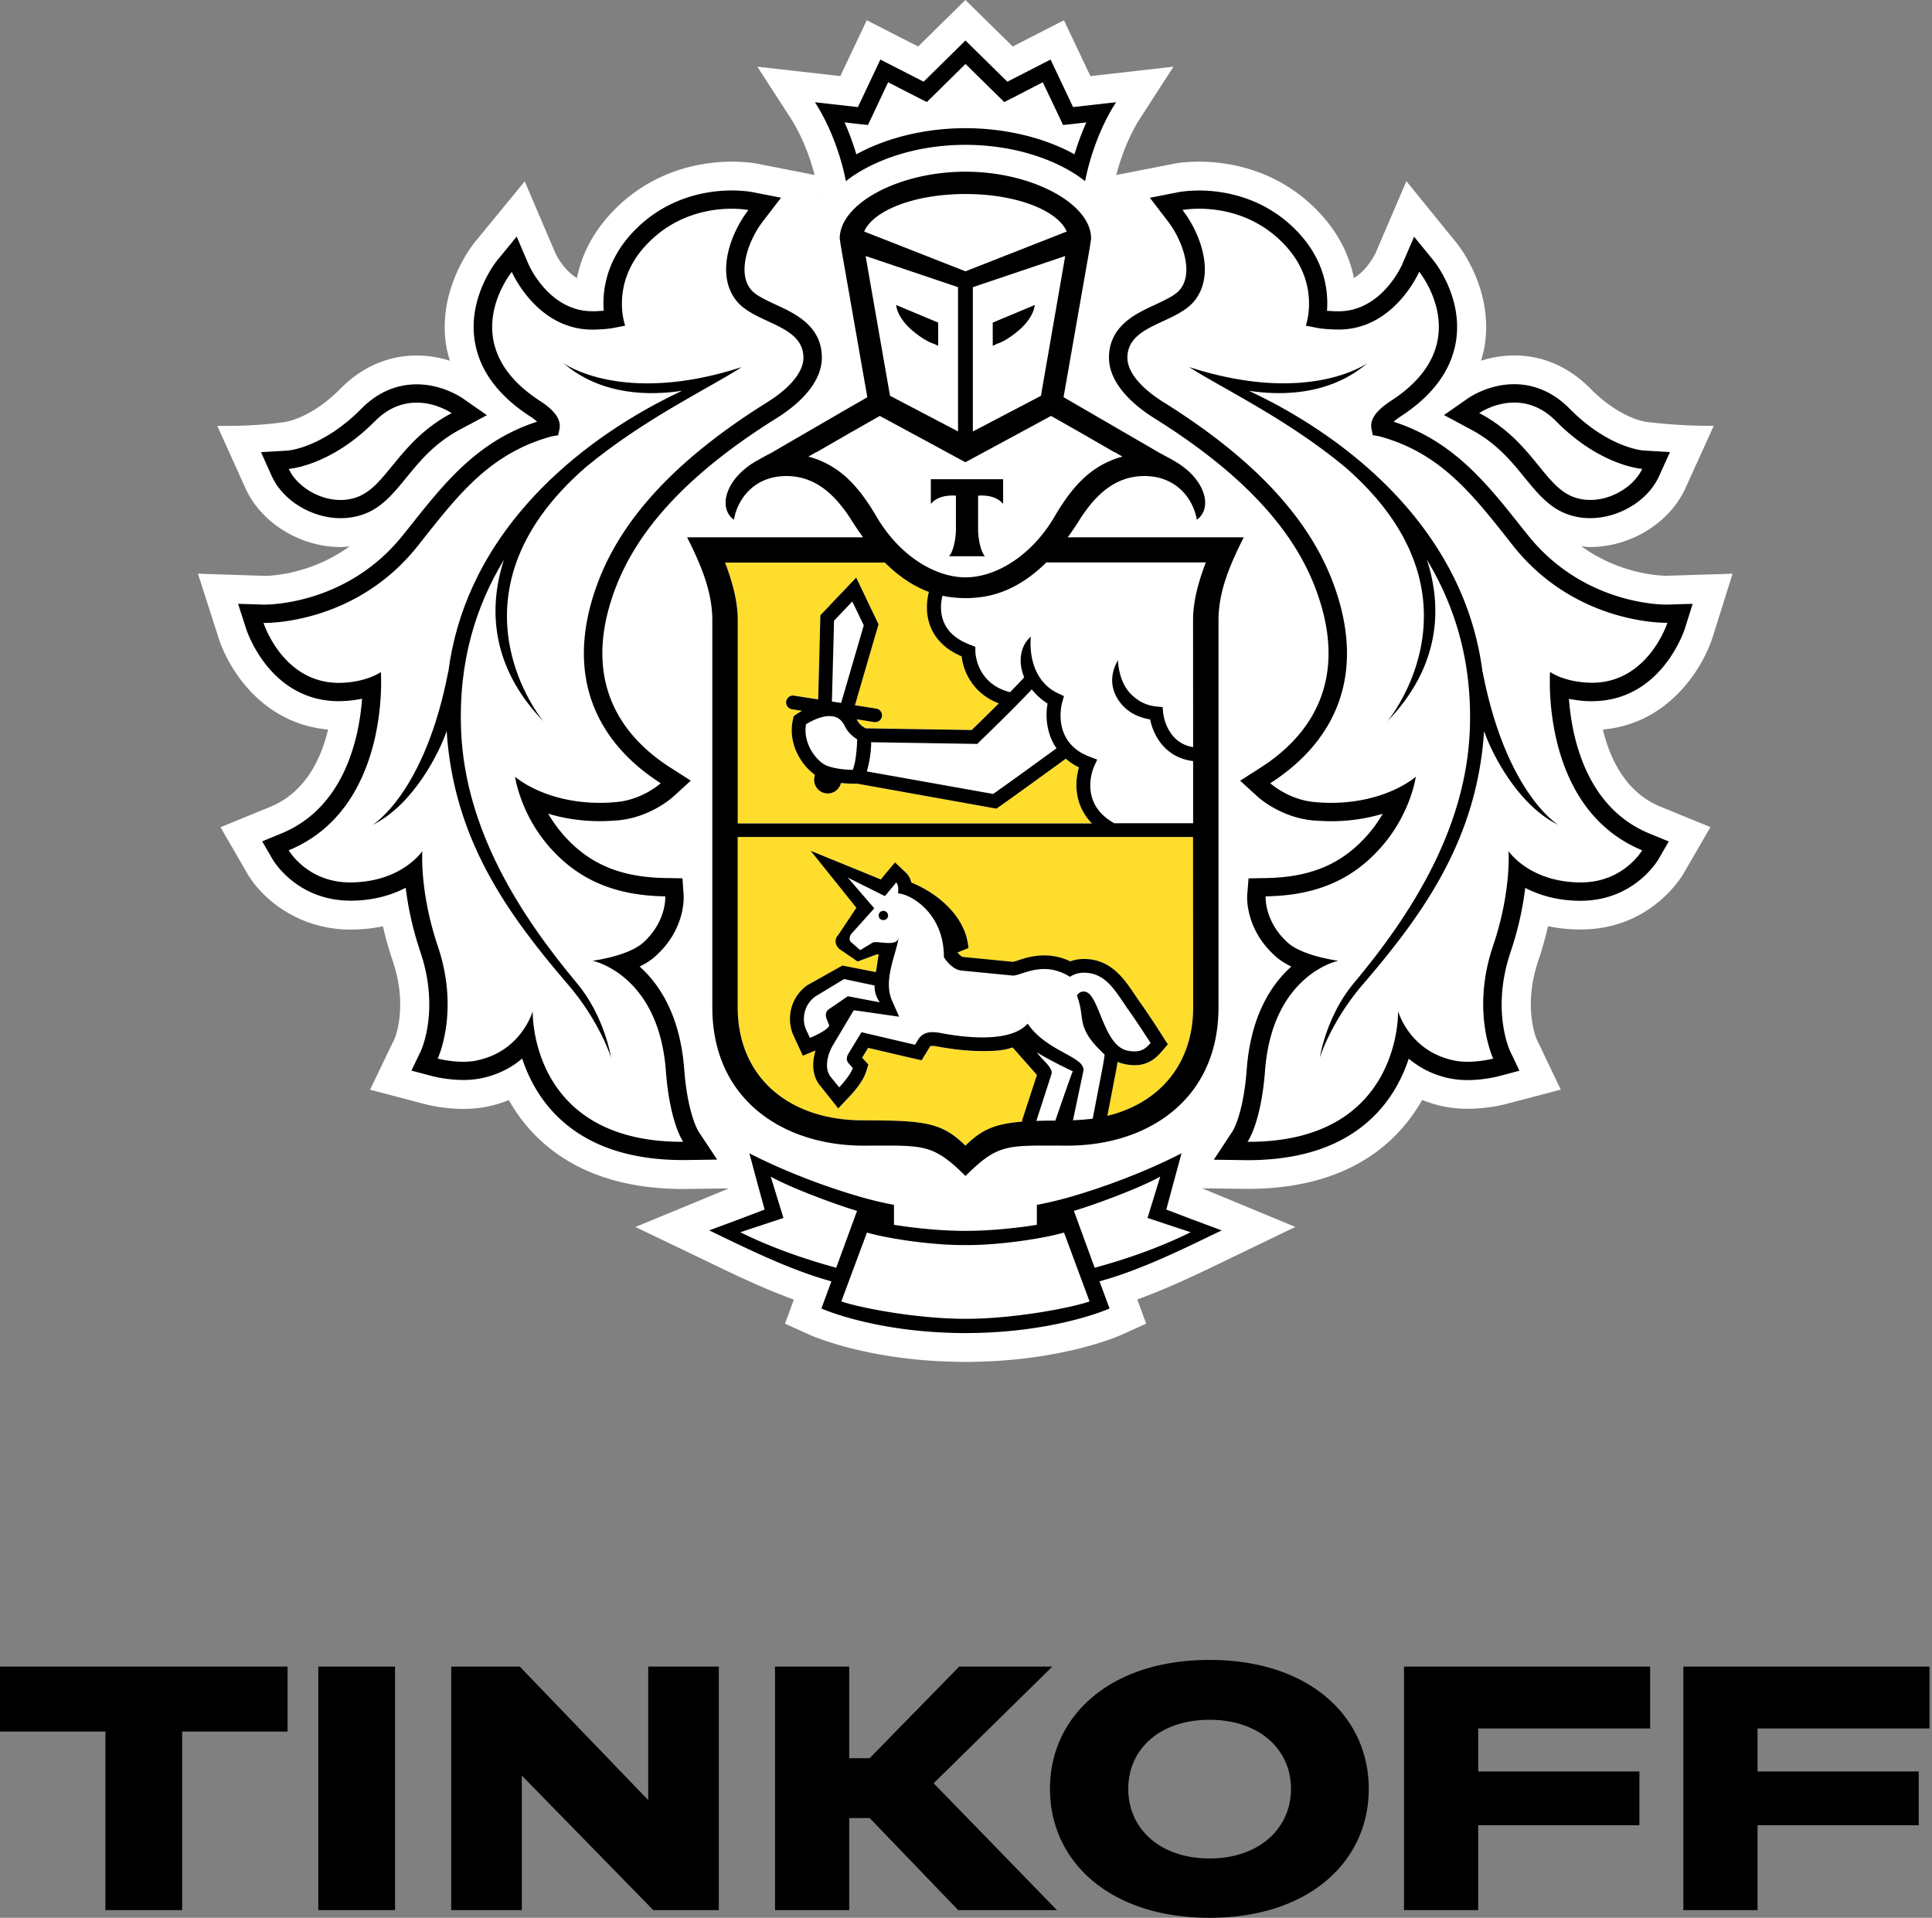 <svg width="685" height="680" fill="none" xmlns="http://www.w3.org/2000/svg"><rect width="100%" height="100%" fill="#808080" stroke="none"/><path d="m607.233 225.89 7.063-22.472-23.367.728c-1.974 0-16.324-.405-30.246-10.437 1.038.101 2.075.243 3.134.243 14.329 0 28.191-8.577 33.747-20.833l10.055-22.148c-12.599.161-24.119-1.417-24.119-1.417-.102-.019-9.18-1.173-19.683-11.832-7.531-7.645-16.853-11.69-26.949-11.69-4.417 0-8.365.788-11.765 1.86.529-1.8 1.038-3.62 1.323-5.501 3.216-20.732-10.217-36.549-10.217-36.53L498.642 64.24l-10.888 25.404c-.041.081-2.79 6.027-7.715 8.94-1.486-7.463-5.13-15.858-12.925-23.887-14.696-15.13-32.588-17.375-41.95-17.375-4.335 0-7.429.465-8.183.587l-21.209 4.146c1.222-4.713 3.827-12.904 8.59-20.287l11.704-18.122-29.454 3.337-9.383-19.802-18.156 9.304L342.281 0 325.53 16.485 307.312 7.18l-9.363 19.802-29.432-3.337 11.724 18.122c4.763 7.383 7.368 15.554 8.569 20.267l-20.231-3.964-.693-.122c-1.018-.162-4.091-.627-8.447-.627-9.362 0-27.254 2.265-41.91 17.375-7.816 8.01-11.459 16.424-12.965 23.887-4.885-2.872-7.613-8.737-7.613-8.737L186.042 64.3 168.19 86.064c-2.177 2.811-12.944 17.678-10.014 36.367.306 1.861.795 3.682 1.324 5.482-3.379-1.072-7.328-1.862-11.745-1.862-10.095 0-19.418 4.046-26.969 11.691-10.463 10.62-19.5 11.812-19.418 11.812 0 0-9.547 1.7-24.324 1.437l9.995 22.148c5.556 12.277 19.438 20.833 33.747 20.833 1.078 0 2.116-.141 3.175-.243-13.882 10.033-28.23 10.438-29.961 10.457l-23.815-.768 7.205 22.452c3.623 11.569 15.734 30.744 38.938 32.807-2.524 10.518-8.121 22.29-20.415 27.366l-17.728 7.261 9.668 16.727c5.454 9.021 18.258 19.58 36.495 19.58 3.948-.02 7.754-.405 11.419-1.173a124.144 124.144 0 0 0 3.5 12.338c5.435 16.06.753 27.265.693 27.387l-8.753 18.223 19.54 5.117c.244.082 6.147 1.68 13.535 1.68 3.359 0 6.555-.344 9.568-1.053a43.335 43.335 0 0 0 6.553-2.082 58.67 58.67 0 0 0 9.181 12.298c12.517 12.762 30.246 19.235 52.717 19.235h.081l16.04-.203-33.137 13.673 25.158 12.075c9.138 4.431 19.988 9.669 31.019 13.673l-3.134 8.536 8.671 3.925c.773.343 17.443 7.766 45.166 9.344 0 0 6.696.303 10.381.303 3.684 0 10.299-.324 10.299-.324 27.539-1.618 44.087-8.96 44.861-9.323l8.691-3.945-3.175-8.556c11.358-4.126 22.593-9.566 31.345-13.815l24.69-11.913-33.035-13.693 16.101.202c22.491 0 40.24-6.472 52.737-19.256a59.362 59.362 0 0 0 9.18-12.277 43.497 43.497 0 0 0 6.575 2.083c2.991.708 6.187 1.052 9.546 1.052 7.266 0 13.23-1.598 13.393-1.639l19.621-5.157-8.549-17.88c-.203-.466-4.884-11.651.55-27.73a127.51 127.51 0 0 0 3.481-12.339 56.24 56.24 0 0 0 11.5 1.173c23.224 0 34.358-16.241 36.516-19.761l9.566-16.545-17.728-7.241c-12.315-5.077-17.892-16.869-20.395-27.367 22.878-1.941 35.172-21.116 38.917-32.766ZM290.358 69.782l-.245.06.203-.262.042.201Z" fill="#fff"/><path d="M342.304 68.79c-18.768.02-32.833 6.128-35.906 13.31l35.906 14.077 35.905-14.078c-3.053-7.18-17.118-13.289-35.905-13.309ZM342.669 441.463h-.712c-11.378.081-27.031-2.245-34.583-4.43l-9.077 24.413c5.984 2.124 26.257 6.17 44.026 6.17 17.728 0 38.022-4.066 43.986-6.17l-9.057-24.413c-7.573 2.204-23.205 4.511-34.583 4.43ZM411.367 417.192c-6.758 3.803-21.84 9.507-30.613 12.157l7.368 20.165c13.577-3.681 24.772-7.989 34.032-12.601l-15.286-5.057 4.499-14.664ZM273.264 417.192l4.519 14.664-15.306 5.057c9.24 4.612 20.496 8.92 34.011 12.601l7.369-20.165c-8.732-2.65-23.835-8.374-30.593-12.157ZM342.304 45.449c14.146 0 28.028 3.358 38.694 9.264.977-3.257 2.34-7.201 4.194-11.326l-4.031.484-4.234.445-1.791-3.823-5.393-11.326-9.832 5.097-3.827 1.942-3.053-2.994-10.686-10.518-10.665 10.518-3.054 2.994-3.827-1.942-9.891-5.097-5.333 11.326-1.832 3.823-4.234-.445-4.03-.484c1.853 4.146 3.196 8.07 4.193 11.326 10.686-5.906 24.527-9.264 38.632-9.264ZM558.285 176.357c1.831.627 3.704.91 5.556.91 8 0 15.734-5.138 18.401-11.024 0 0-14.676-.89-30.45-16.808-5.028-5.158-10.34-6.695-14.9-6.695-7.083 0-12.396 3.721-12.396 3.721 19.052 10.074 22.94 26.255 33.789 29.896ZM120.772 177.267c1.852 0 3.725-.283 5.516-.91 10.89-3.641 14.798-19.822 33.849-29.896 0 0-5.333-3.721-12.376-3.721-4.579 0-9.892 1.537-14.939 6.695-15.755 15.918-30.43 16.808-30.43 16.808 2.625 5.886 10.38 11.024 18.38 11.024Z" fill="#fff"/><path d="M563.455 242.111c.327.019.612.019.957.019 19.968 0 26.746-21.257 26.746-21.257h-.387c-3.664 0-33.361-.85-54.346-27.367-13.821-17.435-25.137-32.767-47.507-38.794l-2.198-.385-.489-2.224c-.61-3.399 1.73-6.574 7.043-10.012 30.857-20.085 9.913-45.692 9.913-45.692s-8.813 20.489-28.538 20.489c-.467 0-.976-.02-1.465-.02-2.239-.121-4.397-.202-6.574-.667l-3.644-.708s5.619-15.19-7.938-29.147c-10.218-10.538-22.654-12.318-29.839-12.318-3.623 0-5.923.466-5.923.466 6.818 8.859 11.744 23.544 3.867 32.604-6.798 7.788-23.407 8.172-23.407 19.782 0 4.915 4.62 10.66 12.925 15.817 24.974 15.635 49.766 36.368 60.065 64.158 12.885 34.669-1.628 57.666-22.349 70.854 0 0 6.494 5.946 15.917 6.695 1.914.182 3.786.263 5.537.263 19.886 0 30.165-9.264 30.165-9.264s-1.69 12.803-12.05 24.697c-9.546 10.982-22.084 17.435-41.197 17.718 0 0-.611 8.819 7.856 16.444 5.415 4.814 17.933 6.392 17.933 6.392s-23.428 4.712-26.013 39.098c-1.405 18.628-6.188 25.1-6.188 25.1h.427c54.367 0 52.962-46.338 52.962-46.338s3.786 13.713 18.951 17.293c1.831.486 3.785.668 5.658.668 4.885 0 9.119-1.133 9.119-1.133s-7.939-16.646-.062-39.927c6.534-19.316 5.475-33.637 5.475-33.637s7.329 11.003 25.485 11.105h.183c15.123 0 21.717-11.388 21.717-11.388-36.25-14.947-32.668-63.207-32.668-63.207s4.702 3.479 13.881 3.823Zm-10.91 50.403c-14.736-7.22-24.058-26.395-26.318-33.312-2.441 38.025-21.127 64.421-42.967 89.826-11.337 13.167-15.287 25.97-15.287 25.97s2.179-14.502 11.989-26.315c20.376-24.332 39.731-54.611 41.177-89.623.997-24.434-5.333-44.255-15.205-60.578 5.516 17.01 4.743 37.844-14.003 57.281 0 0 37.309-44.437-14.858-89.987-20.884-17.335-43.722-28.034-55.486-35.62 42.499 13.775 63.24-1.395 63.24-1.395-13.576 11.691-31.142 11.489-42.031 9.81 2.951 1.437 6.024 2.933 9.342 4.693 35.823 19.336 68.024 51.152 73.519 95.226v-.344c8.346 43.264 26.888 54.368 26.888 54.368ZM210.084 340.654s12.517-1.558 17.932-6.392c8.446-7.625 7.857-16.444 7.857-16.444-19.134-.262-31.651-6.736-41.259-17.698-10.278-11.893-11.988-24.697-11.988-24.697s10.278 9.264 30.144 9.264c1.792 0 3.644-.081 5.557-.263 9.424-.748 15.937-6.695 15.937-6.695-20.72-13.187-35.253-36.205-22.389-70.874 10.32-27.77 35.091-48.523 60.065-64.158 8.305-5.157 12.925-10.882 12.925-15.817 0-11.61-16.588-11.994-23.386-19.782-7.878-9.06-2.932-23.766 3.866-32.604 0 0-2.259-.466-5.903-.466-7.164 0-19.601 1.78-29.818 12.318-13.597 13.957-7.959 29.147-7.959 29.147l-3.643.708c-2.178.465-4.356.546-6.575.667-.508 0-.957.02-1.445.02-19.764 0-28.537-20.469-28.537-20.469s-20.945 25.606 9.893 45.691c5.312 3.439 7.632 6.615 7.022 10.013l-.489 2.225-2.239.384c-22.328 6.027-33.665 21.36-47.486 38.795-20.945 26.476-50.601 27.346-54.305 27.346h-.408s6.778 21.257 26.746 21.257c.325 0 .61 0 .956-.019 9.181-.325 13.903-3.823 13.903-3.823s3.541 48.24-32.669 63.207c0 0 6.595 11.388 21.718 11.388h.183c18.176-.102 25.484-11.105 25.484-11.105s-1.059 14.321 5.454 33.637c7.878 23.281-.019 39.927-.019 39.927s4.233 1.133 9.098 1.133c1.892 0 3.827-.182 5.638-.668 15.143-3.58 18.95-17.293 18.95-17.293s-1.385 46.338 52.982 46.338h.387s-4.763-6.472-6.147-25.1c-2.606-34.386-26.033-39.098-26.033-39.098Zm-8.732 8.374c-21.841-25.405-40.505-51.801-42.969-89.826-2.258 6.896-11.541 26.092-26.276 33.312 0 0 18.522-11.104 26.846-54.368v.344c5.517-44.053 37.697-75.89 73.541-95.226 3.277-1.781 6.39-3.277 9.322-4.693-10.89 1.679-28.455 1.881-42.031-9.81 0 0 20.741 15.17 63.219 1.395-11.764 7.586-34.581 18.285-55.465 35.62-52.188 45.55-14.858 89.987-14.858 89.987-18.767-19.458-19.52-40.271-14.004-57.281-9.892 16.342-16.203 36.144-15.184 60.578 1.424 35.012 20.781 65.291 41.116 89.623 9.83 11.793 12.049 26.315 12.049 26.315s-3.99-12.803-15.306-25.97ZM302.107 171.237c.895.95 1.77 1.982 2.605 3.014.204.243.387.465.589.748a81.266 81.266 0 0 1 2.321 3.237c.163.222.326.485.509.748.916 1.375 1.771 2.791 2.626 4.247 7.837 13.452 20.395 21.481 31.529 21.502 11.154-.021 23.672-8.05 31.549-21.502.875-1.496 1.75-2.952 2.666-4.308.143-.202.285-.384.407-.587a57.47 57.47 0 0 1 2.443-3.377c.183-.243.346-.445.508-.647a57.698 57.698 0 0 1 2.687-3.095c.164-.162.285-.303.428-.425 3.989-4.065 8.753-7.16 14.981-8.879l-2.768-1.598h-.164l-11.031-6.372-11.337-6.452-30.288 16.383-.081-.06-.061.06-30.308-16.383-11.317 6.432-11.052 6.372h-.122l-2.81 1.597c6.249 1.72 10.992 4.774 15.002 8.84.183.162.305.344.489.505Zm27.926-1.315h25.625v8.738c-3.012-3.661-8.874-2.912-8.874-2.912v12.601s.224 6.189 2.402 8.88H336.505c2.218-2.671 2.422-8.88 2.422-8.88v-12.601s-5.841-.749-8.894 2.912v-8.738Z" fill="#fff"/><path d="M339.68 152.972V101.82l-32.771-11.044 8.651 49.576 24.12 12.62Zm-7.043-38.591v8.211l-1.587-.728c-.082-.06-2.403-.587-6.473-3.782-6.718-5.178-6.839-9.951-6.839-9.951l14.899 6.25ZM369.073 140.352l8.611-49.576-32.75 11.044v51.152l24.139-12.62Zm-17.097-25.971 14.899-6.23s-.122 4.773-6.859 9.951c-4.051 3.196-6.392 3.721-6.473 3.783l-1.588.728v-8.232h.021ZM293.333 271.561c3.195 1.153 7.063 1.397 9.038 1.397.081-.244.183-.547.285-.911.183-.587.345-1.153.468-1.8.549-2.832.753-6.048.793-8.111-1.343-.83-3.236-2.306-4.295-4.511-1.221-2.548-2.951-3.721-5.496-3.721-3.296 0-6.838 1.962-8.344 2.892-1.201 7.059 4.03 13.471 7.551 14.765ZM365.819 244.415c-6.086 6.573-17.993 18.022-18.584 18.608l-.712.728-37.635-.587c-.021 3.703-.631 6.858-1.222 9.163-.101.385-.203.79-.305 1.194l44.779 7.99c4.662-3.238 17.485-12.542 22.451-16.182-3.623-5.259-3.968-11.488-3.154-15.878-2.362-1.517-4.173-3.215-5.618-5.036Z" fill="#fff"/><path d="M370.92 199.435c-8.671 8.557-16.996 11.712-24.425 12.44a39.149 39.149 0 0 1-4.091.222h-.184c-1.384 0-2.768-.081-4.111-.222a32.596 32.596 0 0 1-4.031-.627c-.488 1.922-1.099 5.947.653 9.749 1.567 3.459 4.762 6.027 9.423 7.727l1.567.607.021 1.678c0 .506.366 11.387 12.314 14.401 1.954-2.002 3.725-3.802 5.028-5.298-2.443-5.704-1.161-11.53 2.381-14.381-.163.606-1.709 14.886 9.811 20.185l1.892.891-.569 2.001c-.183.608-4.03 14.422 9.912 19.559l2.464.931-1.1 2.387c-.244.526-5.719 13.066 7.164 20.185h27.947v-22.046c-9.932-1.213-14.146-9.143-15.224-14.766-4.622-.788-8.203-2.77-10.646-6.007-5.862-7.665-.814-14.684-.753-15.069-.021.062 0 7.545 4.64 12.157 2.301 2.224 5.028 3.943 9.16 4.328l2.035.182.184 2.063c.041.445 1.16 10.559 10.625 12.156l-.021-45.023c0-6.979 2.056-13.998 4.519-20.47H370.92v.06ZM295.716 220.061l-.753 28.681 3.277.486 8.019-27.508-4.071-8.455-6.472 6.796ZM384.132 351.598c.245 0 .53.04.795.101 4.986 1.416 6.249 19.295 15.001 20.894.854.182 1.648.222 2.34.222 2.524 0 4.03-1.072 5.659-2.973 0 0-4.397-6.877-7.694-11.509-4.377-6.068-7.775-13.41-15.918-13.41-.183 0-.427 0-.63.02-2.687.142-4.335 1.437-4.335 1.437-3.298-2.064-6.372-2.772-9.16-2.772-5.109 0-9.078 2.326-11.052 2.326h-.082l-18.197-1.78c-2.849-.263-5.088-3.114-5.902-4.227-.204-.304-.306-.486-.306-.486 0-.485 0-.991-.04-1.436-.611-14.785-12.131-21.116-16.223-21.217 0 0 .489-2.811-.63-3.883l-4.01 4.833-13.17-6.573 9.383 10.902-7.958 8.879c-.997 1.012-.875 2.387-.468 2.953l3.44 3.014 4.355-2.63c.225-.161.612-.202 1.099-.202 1.201 0 3.013.304 4.641.304 1.771 0 3.318-.385 3.502-2.043-.55 5.481-5.659 15.008-2.3 22.492l2.483 5.643-16.08-2.306-7.531 12.641c-2.32 4.208-2.688 8.759-.449 11.226l2.81 3.5s3.949-4.167 4.844-6.897l-1.282-1.396c-1.079-1.174-1.018-2.225-.366-3.499l4.721-7.788 18.991 4.45.997-1.698c1.283-2.125 3.135-2.772 5.171-2.772.834 0 1.689.101 2.584.243 3.522.688 9.323 1.618 15.124 1.618 6.371 0 12.68-1.133 16.039-4.874 6.879 10.133 20.822 11.751 19.723 16.889l-3.663 17.354c2.422-.101 4.762-.263 6.981-.567l3.48-18.062c.387-1.961.754-4.611.754-4.611-1.343-1.355-4.6-4.227-6.433-7.707-2.462-4.692-1.119-7.14-3.419-13.248.082.04.774-1.375 2.381-1.375Zm-71.036-25.365c-.936-.02-1.608-.809-1.567-1.739.082-.89.835-1.598 1.751-1.517.936.041 1.607.85 1.567 1.74-.082.889-.855 1.578-1.751 1.516Z" fill="#fff"/><path d="M287.169 368.019s6.29-2.569 6.86-4.41l-.834-2.083c-.591-1.355-.509-2.831.631-3.641l6.798-4.672 11.358 2.164s-2.056-2.548-1.852-5.967l-10.829-2.285-10.218 6.189c-4.376 3.257-4.702 8.576-3.257 11.731l1.343 2.974ZM367.446 397.428c2.035-.08 4.274-.121 6.738-.121 0 0 5.841-16.97 6.167-17.516-3.277-1.436-10.075-5.016-12.701-6.654 1.731 2.568 5.943 5.522 5.109 7.787l-5.313 16.504Z" fill="#fff"/><path d="M423.052 296.784H261.581v60.356c0 24.676 17.973 40.129 44.495 40.129 22.166 0 28.007.85 36.251 8.981 5.678-5.623 10.381-7.726 20.028-8.516l.225-.929 5.088-15.636c-.285-.344-8.609-9.749-8.609-9.749-3.298 1.092-6.066 1.274-10.727 1.274-4.784 0-10.178-.546-16.019-1.638a7.113 7.113 0 0 0-1.69-.182c-.712 0-.774.061-.957.405l-1.018 1.658-1.852 3.034-3.48-.789-15.49-3.62-2.116 3.478.325.364 1.893 2.063-.834 2.691c-1.14 3.52-4.845 7.625-5.964 8.758l-3.867 4.126-3.522-4.43-2.646-3.296c-2.788-3.095-3.44-7.849-1.872-12.824a.232.232 0 0 1-.163.061l-4.376 1.8-1.975-4.247-1.384-3.015c-2.382-5.298-1.506-13.046 4.905-17.718l12.478-6.999 11.867 2.327c.285-1.133.712-5.178 1.057-6.21-.223-.019-.447-.081-.671-.081l-6.839 2.528-6.595-4.53s-2.584-2.467-.245-4.935l6.392-9.608-16.181-20.186 24.872 10.154 1.649-2.043 3.359-3.984 3.806 3.6c1.079 1.031 1.689 2.305 1.994 3.579 6.859 2.65 19.134 10.478 20.212 23.201l-3.847 1.537v.101c.876 1.031 1.608 1.457 1.833 1.496l17.748 1.74c.448-.081 1.018-.283 1.649-.465 2.199-.749 5.516-1.821 9.445-1.821 3.195 0 6.289.729 9.26 2.104 1.099-.405 2.443-.708 3.99-.809l.855-.02c9.505 0 14.227 7.059 18.014 12.682.631.97 1.261 1.901 1.913 2.811 3.317 4.652 7.653 11.469 7.836 11.752l1.954 3.033-2.401 2.772c-1.852 2.123-4.621 4.612-9.384 4.612-.977 0-2.055-.102-3.216-.324-1.018-.183-1.933-.485-2.83-.849a83.617 83.617 0 0 1-.508 2.993l-3.115 16.14c18.625-4.551 30.451-18.527 30.451-38.511l.02-60.376ZM261.583 291.93h125.566c-6.27-6.431-6.188-14.582-4.58-19.882-1.832-.87-3.338-1.921-4.681-3.054-4.906 3.6-19.887 14.441-23.795 17.152l-.834.566-49.278-8.859h-.998c-1.18 0-2.91-.04-4.803-.263-.529 2.205-2.443 3.722-4.641 3.722-.244 0-.529-.02-.794-.081-1.282-.223-2.402-.87-3.155-1.942a4.638 4.638 0 0 1-.854-3.6l.183-1.052c-5.089-3.56-9.77-11.509-7.694-19.883l.203-.89.712-.505c.102-.081.957-.647 2.22-1.376l-3.583-.546c-1.343-.242-2.239-1.477-2.035-2.791.224-1.335 1.486-2.286 2.809-2.023l8.528 1.336.774-29.855 12.7-13.35 7.918 16.566-8.365 28.722 7.531 1.173a2.437 2.437 0 0 1 2.035 2.791c-.203 1.194-1.221 2.022-2.422 2.022-.122 0-.265 0-.386-.019l-6.128-.991c.082.182.204.282.285.485.652 1.334 2.097 2.306 2.953 2.71l37.573.587a805.016 805.016 0 0 0 9.587-9.446c-9.241-3.479-12.599-11.408-13.17-16.667-5.169-2.184-8.731-5.461-10.706-9.729-2.402-5.279-1.546-10.558-.916-13.127-5.007-1.82-10.278-5.137-15.652-10.436h-56.585c2.422 6.472 4.478 13.49 4.478 20.469v72.066Z" fill="#FFDD2D"/><path d="M313.299 322.977c-.916-.082-1.69.627-1.75 1.516-.062.931.63 1.719 1.567 1.74.895.08 1.689-.608 1.77-1.518 0-.89-.651-1.719-1.587-1.738ZM422.824 432.419l-9.302-3.539 2.564-9.547 2.83-10.417s-16.487 8.88-39.711 15.554c-6.596 1.882-11.582 2.731-11.582 2.731v7.079s-12.417 2.144-24.975 2.144h-.712c-12.559 0-24.975-2.144-24.975-2.144v-7.079s-5.007-.849-11.581-2.731c-23.225-6.674-39.692-15.554-39.692-15.554l2.789 10.417 2.626 9.547-9.323 3.539-10.34 3.844c11.867 5.683 28.293 13.976 43.335 18.061l-3.541 9.629s19.071 8.636 50.844 8.717v.02h.449v-.02c31.813-.081 50.864-8.717 50.864-8.717l-3.562-9.629c15.043-4.085 31.509-12.378 43.315-18.061l-10.32-3.844Zm-160.351 4.491 15.306-5.057-4.518-14.664c6.737 3.803 21.86 9.507 30.612 12.156l-7.389 20.165c-13.514-3.701-24.77-8.009-34.011-12.6Zm79.85 30.703c-17.769 0-38.063-4.065-44.027-6.168l9.078-24.414c7.531 2.184 23.204 4.511 34.582 4.43h.713c11.378.081 27.01-2.246 34.582-4.43l9.057 24.414c-5.964 2.123-26.237 6.168-43.985 6.168Zm45.797-18.103-7.368-20.165c8.773-2.649 23.855-8.353 30.612-12.156l-4.498 14.664 15.286 5.057c-9.261 4.591-20.456 8.899-34.032 12.6ZM342.302 51.356c18.93 0 34.074 6.23 42.439 12.885 0 0 2.483-14.867 10.971-27.994l-15.245 1.72-7.979-16.85-15.327 7.849-14.859-14.604-14.818 14.604-15.347-7.849-7.958 16.85-15.245-1.72c8.487 13.127 10.971 27.994 10.971 27.994 8.386-6.655 23.488-12.885 42.397-12.885Zm-38.815-7.483 4.234.445 1.831-3.824 5.334-11.327 9.891 5.077 3.827 1.943 3.054-2.994 10.665-10.518 10.686 10.518 3.053 2.994 3.826-1.943 9.831-5.077 5.395 11.327 1.791 3.824 4.234-.445 4.029-.486a94.595 94.595 0 0 0-4.192 11.327c-10.666-5.907-24.548-9.264-38.694-9.264-14.085 0-27.946 3.357-38.652 9.264-.998-3.257-2.341-7.2-4.193-11.327l4.05.486ZM564.391 248.622c24.487 0 32.669-24.757 33.015-25.809l2.728-8.717-9.181.283h-.04c-3.237 0-30.246-.708-49.401-24.899l-1.811-2.245c-12.518-15.817-24.384-30.845-45.593-37.702.61-.546 1.486-1.234 2.687-2.003 11.255-7.362 17.81-16.302 19.458-26.678 2.402-15.616-7.612-28.055-8.06-28.56l-6.819-8.374-4.253 9.931c-.285.627-7.45 16.526-22.513 16.526h-1.119c-1.038-.062-2.015-.102-2.992-.182.529-7.1-.774-18.084-10.787-28.379-12.03-12.398-26.807-14.259-34.542-14.259-4.132 0-6.88.505-7.165.546l-10.3 2.023 6.351 8.313c4.988 6.412 9.506 18.244 4.153 24.434-1.71 1.961-5.231 3.559-8.61 5.157-6.941 3.175-16.406 7.585-16.406 18.83 0 7.282 5.679 14.888 15.979 21.36 30.49 19.054 49.298 38.936 57.419 60.882 12.559 33.758-3.827 53.013-19.744 63.147l-7.144 4.57 6.248 5.704c.835.729 8.488 7.424 19.785 8.395 2.137.141 4.193.263 6.106.263 7.246 0 13.414-1.133 18.421-2.65a46.6 46.6 0 0 1-5.211 7.322c-9.098 10.477-20.293 15.25-36.394 15.494l-5.983.101-.468 5.967c-.062 1.192-.51 12.257 10.034 21.662 1.608 1.456 3.562 2.65 5.598 3.641-7.145 6.391-14.411 17.516-15.815 36.589-1.182 15.918-5.007 21.804-5.049 21.866l-6.615 10.032 11.949.161c19.742 0 34.866-5.42 45.348-16.141 6.188-6.35 9.73-13.51 11.826-19.862 3.44 2.913 7.878 5.462 13.658 6.817 2.199.505 4.6.789 7.185.789 5.577 0 10.238-1.174 10.767-1.295l7.633-2.023-3.378-7.079c-.245-.566-6.615-14.765.244-35.032 2.951-8.758 4.457-16.606 5.19-22.715 4.804 2.489 11.236 4.551 19.56 4.572 18.889 0 27.215-14.017 27.601-14.604l3.725-6.432-6.9-2.831c-22.512-9.285-27.499-34.224-28.496-47.735 2.035.384 4.355.748 6.981.829h1.14Zm17.851 52.873s-6.595 11.387-21.718 11.387h-.184c-18.156-.101-25.483-11.105-25.483-11.105s1.059 14.321-5.496 33.637c-7.876 23.28.061 39.927.061 39.927s-4.233 1.133-9.119 1.133c-1.871 0-3.825-.182-5.658-.668-15.164-3.579-18.949-17.294-18.949-17.294s1.404 46.34-52.962 46.34h-.427s4.782-6.473 6.207-25.102c2.585-34.384 26.013-39.097 26.013-39.097s-12.497-1.558-17.912-6.392c-8.467-7.625-7.877-16.444-7.877-16.444 19.133-.263 31.651-6.735 41.197-17.719 10.341-11.893 12.05-24.696 12.05-24.696s-10.279 9.264-30.166 9.264c-1.75 0-3.623-.081-5.535-.263-9.404-.748-15.917-6.695-15.917-6.695 20.7-13.188 35.232-36.205 22.349-70.874-10.32-27.771-35.112-48.523-60.066-64.159-8.304-5.156-12.925-10.881-12.925-15.817 0-11.609 16.609-11.973 23.427-19.781 7.858-9.06 2.932-23.766-3.887-32.604 0 0 2.3-.466 5.924-.466 7.184 0 19.621 1.8 29.839 12.317 13.576 13.957 7.938 29.147 7.938 29.147l3.643.708c2.178.465 4.336.546 6.575.647.489 0 .976.021 1.465.021 19.723 0 28.536-20.49 28.536-20.49s20.966 25.627-9.891 45.691c-5.313 3.439-7.653 6.615-7.043 10.013l.488 2.225 2.198.384c22.37 6.027 33.688 21.36 47.508 38.795 20.985 26.517 50.682 27.366 54.346 27.366h.387s-6.778 21.258-26.746 21.258c-.326 0-.611 0-.957-.02-9.18-.324-13.881-3.823-13.881-3.823s-3.604 48.28 32.648 63.249Z" fill="#000"/><path d="M521.382 152.205c9.139 4.835 14.452 11.307 19.113 17.051 4.58 5.603 8.936 11.003 15.734 13.248 2.422.83 4.987 1.214 7.592 1.214 10.219 0 20.476-6.21 24.365-14.806l3.908-8.616-9.466-.567c-.447-.02-12.619-1.112-26.175-14.886-5.578-5.643-12.314-8.617-19.581-8.617-8.875 0-15.449 4.41-16.181 4.854l-8.712 6.089 9.403 5.036Zm15.511-9.466c4.559 0 9.872 1.538 14.899 6.695 15.774 15.919 30.449 16.808 30.449 16.808-2.666 5.866-10.4 11.024-18.4 11.024a17.19 17.19 0 0 1-5.556-.911c-10.849-3.641-14.737-19.822-33.809-29.894 0 0 5.333-3.722 12.417-3.722ZM525.658 238.148v.323c-5.495-44.053-37.696-75.869-73.519-95.226-3.319-1.76-6.372-3.256-9.343-4.692 10.91 1.678 28.475 1.881 42.031-9.81 0 0-20.741 15.17-63.24 1.396 11.764 7.584 34.622 18.285 55.486 35.618 52.167 45.551 14.837 89.988 14.837 89.988 18.747-19.438 19.52-40.271 14.004-57.281 9.872 16.322 16.182 36.144 15.204 60.578-1.444 35.012-20.801 65.291-41.176 89.623-9.79 11.812-11.988 26.315-11.988 26.315s3.948-12.804 15.285-25.971c21.841-25.404 40.505-51.8 42.948-89.826 2.26 6.898 11.562 26.093 26.318 33.314.041.02-18.502-11.085-26.847-54.349ZM247.636 401.15c-.021-.061-3.806-5.947-5.027-21.865-1.426-19.074-8.672-30.198-15.836-36.589 2.076-.971 3.989-2.164 5.597-3.641 10.524-9.406 10.076-20.47 10.015-21.662l-.407-5.967-6.025-.101c-16.06-.263-27.275-5.037-36.374-15.494-2.116-2.468-3.826-4.916-5.211-7.322 5.008 1.517 11.135 2.65 18.401 2.65 1.954 0 3.969-.122 6.106-.263 11.297-.972 18.951-7.646 19.805-8.395l6.249-5.704-7.144-4.57c-15.978-10.154-32.303-29.41-19.765-63.148 8.122-21.945 26.909-41.827 57.44-60.881 10.299-6.472 15.938-14.078 15.938-21.36 0-11.245-9.445-15.674-16.385-18.83-3.379-1.598-6.9-3.196-8.611-5.157-5.373-6.17-.834-18.022 4.133-24.434l6.391-8.313-10.34-2.023c-.305-.04-3.012-.546-7.165-.546-7.734 0-22.471 1.86-34.521 14.26-10.034 10.316-11.358 21.298-10.848 28.378-.978.08-1.954.12-2.972.182h-1.099c-15.103 0-22.247-15.898-22.532-16.526l-4.254-9.93-6.881 8.373c-.386.505-10.441 12.965-7.999 28.56 1.629 10.376 8.183 19.316 19.439 26.678a19.714 19.714 0 0 1 2.687 2.003c-21.19 6.857-33.035 21.905-45.554 37.722l-1.811 2.245c-19.133 24.191-46.204 24.899-49.44 24.899l-9.221-.283 2.809 8.717c.325 1.052 8.488 25.809 32.994 25.809l1.181-.041c2.585-.08 4.905-.424 6.982-.828-1.018 13.49-6.005 38.43-28.538 47.734l-6.879 2.832 3.725 6.431c.366.587 8.712 14.604 27.641 14.604 8.263-.02 14.695-2.083 19.519-4.57.733 6.108 2.239 13.955 5.191 22.713 6.859 20.267.469 34.466.224 35.033l-3.378 7.079 7.652 2.022c.509.122 5.211 1.295 10.768 1.295 2.605 0 5.007-.283 7.165-.789 5.8-1.355 10.278-3.903 13.678-6.816 2.075 6.351 5.638 13.511 11.805 19.863 10.503 10.719 25.606 16.14 45.349 16.14l11.969-.162-6.636-10.012Zm-5.781 3.702c-54.366 0-52.981-46.339-52.981-46.339s-3.787 13.713-18.951 17.294c-1.811.484-3.745.666-5.637.666-4.886 0-9.099-1.132-9.099-1.132s7.898-16.646.02-39.927c-6.513-19.316-5.455-33.637-5.455-33.637s-7.307 11.004-25.483 11.104h-.183c-15.124 0-21.719-11.387-21.719-11.387 36.231-14.947 32.669-63.208 32.669-63.208s-4.701 3.48-13.902 3.823c-.325.021-.631.021-.956.021-19.988 0-26.746-21.258-26.746-21.258h.407c3.684 0 33.341-.85 54.326-27.367 13.82-17.435 25.158-32.747 47.487-38.794l2.239-.384.487-2.225c.612-3.398-1.709-6.574-7.021-10.012-30.858-20.085-9.893-45.692-9.893-45.692s8.773 20.469 28.538 20.469c.487 0 .935-.02 1.444-.02 2.219-.122 4.418-.202 6.574-.668l3.644-.708s-5.638-15.19 7.959-29.146c10.218-10.538 22.654-12.317 29.818-12.317 3.644 0 5.904.464 5.904.464-6.799 8.86-11.724 23.544-3.868 32.606 6.798 7.787 23.387 8.171 23.387 19.781 0 4.915-4.62 10.659-12.925 15.817-24.975 15.636-49.766 36.388-60.066 64.158-12.863 34.669 1.65 57.666 22.391 70.874 0 0-6.514 5.947-15.938 6.695a58.597 58.597 0 0 1-5.557.262c-19.866 0-30.144-9.263-30.144-9.263s1.709 12.803 11.988 24.697c9.608 10.982 22.125 17.455 41.259 17.718 0 0 .61 8.818-7.857 16.444-5.435 4.814-17.932 6.391-17.932 6.391s23.448 4.713 26.012 39.098c1.405 18.629 6.147 25.102 6.147 25.102h-.387Z" fill="#000"/><path d="M120.768 183.739c2.625 0 5.19-.384 7.613-1.214 6.838-2.245 11.174-7.646 15.754-13.248 4.681-5.744 9.953-12.217 19.092-17.051l9.403-5.017-8.731-6.087c-.733-.465-7.287-4.855-16.141-4.855-7.287 0-14.044 2.954-19.602 8.617-13.555 13.754-25.706 14.867-26.155 14.887l-9.464.545 3.887 8.637c3.908 8.556 14.146 14.786 24.344 14.786Zm12.05-34.284c5.048-5.157 10.36-6.695 14.94-6.695 7.042 0 12.376 3.721 12.376 3.721-19.053 10.094-22.961 26.254-33.85 29.896-1.791.626-3.664.91-5.516.91-7.999 0-15.734-5.138-18.38-11.024 0-.02 14.655-.91 30.43-16.808ZM163.489 259.062c-1.019-24.434 5.292-44.256 15.183-60.578-5.515 17.01-4.762 37.843 14.005 57.281 0 0-37.33-44.437 14.858-89.988 20.884-17.333 43.721-28.034 55.465-35.618-42.478 13.774-63.219-1.396-63.219-1.396 13.555 11.691 31.121 11.488 42.031 9.789-2.951 1.436-6.045 2.934-9.323 4.693-35.864 19.357-68.044 51.174-73.559 95.226v-.344c-8.326 43.265-26.848 54.369-26.848 54.369 14.737-7.221 24.018-26.395 26.278-33.313 2.462 38.026 21.127 64.421 42.967 89.826 11.337 13.168 15.327 25.97 15.327 25.97s-2.219-14.501-12.05-26.314c-20.334-24.292-39.691-54.591-41.115-89.603ZM330.032 169.924v8.738c3.034-3.662 8.896-2.913 8.896-2.913v12.601s-.204 6.189-2.422 8.88h12.68c-2.178-2.671-2.402-8.88-2.402-8.88v-12.601s5.862-.749 8.875 2.913v-8.738H330.032ZM324.574 118.103c4.05 3.196 6.391 3.722 6.472 3.782l1.588.728v-8.232l-14.9-6.23c0 .021.143 4.774 6.84 9.952ZM360.019 118.103c6.738-5.178 6.859-9.952 6.859-9.952l-14.899 6.23v8.232l1.568-.728c.102-.06 2.422-.586 6.472-3.782Z" fill="#000"/><path d="M386.857 84.588c0-12.48-21.149-23.705-44.495-23.705H342.219c-23.346 0-44.493 11.226-44.493 23.705l.468 3.075 9.321 53.175-9.362 5.4-24.222 14.058h.081s-5.454 2.771-7.978 4.49c-9.221 6.372-11.175 15.655-5.821 19.499 1.323-7.566 7.347-15.494 18.624-15.494 8.121 0 14.309 4.167 19.316 10.417a50.561 50.561 0 0 1 3.643 5.077c1.405 2.285 2.809 4.287 4.214 6.229h-62.386c4.58 9.162 8.935 18.871 8.935 29.41v137.215c0 33.212 25.708 49.07 53.512 49.07 21.494 0 24.384-.97 36.25 10.761 11.805-11.752 14.696-10.761 36.21-10.761 27.825 0 53.491-15.858 53.491-49.07V219.924c0-10.539 4.357-20.248 8.956-29.41h-62.405c1.384-1.921 2.788-3.944 4.193-6.229a57.306 57.306 0 0 1 3.623-5.077c5.048-6.271 11.214-10.417 19.336-10.417 11.276 0 17.28 7.908 18.624 15.494 5.353-3.844 3.42-13.127-5.862-19.499-2.483-1.719-7.938-4.49-7.938-4.49h.081l-24.221-14.058-9.322-5.4 9.322-53.175.448-3.075Zm-79.952 6.19 32.771 11.043v51.153l-24.12-12.641-8.651-49.556Zm6.778 108.656c5.373 5.319 10.646 8.617 15.653 10.437-.652 2.568-1.507 7.868.915 13.147 1.975 4.247 5.557 7.524 10.707 9.709.57 5.259 3.908 13.167 13.168 16.667-4.05 4.065-7.999 7.887-9.606 9.445l-37.554-.586c-.854-.426-2.3-1.376-2.951-2.731-.082-.182-.204-.283-.265-.486l6.127.991c.143.021.264.021.387.021 1.18 0 2.218-.809 2.422-2.022a2.438 2.438 0 0 0-2.035-2.792l-7.531-1.173 8.365-28.701-7.918-16.566-12.701 13.349-.773 29.855-8.529-1.335c-1.324-.263-2.585.708-2.808 2.023-.204 1.314.691 2.548 2.035 2.791l3.582.546c-1.282.728-2.117 1.294-2.219 1.375l-.732.506-.204.89c-2.076 8.373 2.626 16.323 7.694 19.882l-.184 1.053c-.202 1.293.082 2.547.855 3.6.733 1.072 1.873 1.719 3.135 1.941.265.041.55.061.794.061 2.198 0 4.112-1.517 4.661-3.721 1.893.221 3.623.262 4.803.262h.998l49.278 8.839.834-.546c3.929-2.731 18.889-13.572 23.794-17.152 1.344 1.153 2.85 2.204 4.682 3.075-1.588 5.299-1.69 13.45 4.599 19.882H261.576v-72.027c0-6.978-2.056-13.996-4.478-20.468h56.585v-.041Zm60.9 65.897c-4.987 3.641-17.81 12.945-22.451 16.182l-44.779-7.989c.102-.405.203-.789.305-1.194a38.726 38.726 0 0 0 1.222-9.163l37.634.608.713-.729c.57-.566 12.497-12.014 18.583-18.609a23.127 23.127 0 0 0 5.619 5.037c-.815 4.37-.469 10.599 3.154 15.857Zm-74.965-7.705c1.059 2.204 2.972 3.681 4.295 4.51-.04 2.063-.244 5.279-.793 8.111a16.873 16.873 0 0 1-.469 1.8c-.102.364-.203.668-.285.91-1.974 0-5.862-.242-9.037-1.395-3.521-1.295-8.773-7.707-7.552-14.766 1.527-.93 5.048-2.892 8.345-2.892 2.545-.02 4.275 1.173 5.496 3.722Zm-4.661-8.88.753-28.661 6.473-6.816 4.071 8.455-8.02 27.507-3.277-.485Zm79.219 148.584c-2.443 0-4.701.041-6.738.121l5.333-16.484c.835-2.286-3.379-5.219-5.108-7.788 2.625 1.639 9.424 5.218 12.701 6.655-.347.526-6.188 17.496-6.188 17.496Zm16.731-18.73-3.48 18.042c-2.22.303-4.58.466-7.002.566l3.664-17.354c1.099-5.158-12.844-6.756-19.724-16.889-3.358 3.762-9.688 4.874-16.039 4.874-5.801 0-11.601-.93-15.124-1.618-.895-.141-1.75-.242-2.584-.242-2.036 0-3.888.627-5.17 2.771l-1.018 1.698-18.99-4.45-4.723 7.768c-.671 1.254-.712 2.326.367 3.499l1.282 1.395c-.875 2.751-4.823 6.898-4.823 6.898l-2.83-3.499c-2.239-2.489-1.873-7.018.468-11.226l7.531-12.641 16.08 2.305-2.504-5.663c-3.358-7.484 1.751-17.011 2.3-22.492-.183 1.658-1.709 2.023-3.501 2.023-1.627 0-3.439-.303-4.64-.303-.468 0-.876.04-1.099.201l-4.356 2.63-3.441-3.013c-.406-.587-.549-1.943.469-2.954l7.959-8.859-9.404-10.902 13.169 6.574 4.01-4.835c1.099 1.073.631 3.884.631 3.884 4.111.101 15.632 6.432 16.243 21.197.041.445.041.951.041 1.436 0 0 .102.182.304.486.815 1.113 3.054 3.964 5.903 4.227l18.197 1.781h.081c1.995 0 5.964-2.327 11.053-2.327 2.768 0 5.862.708 9.159 2.771 0 0 1.649-1.294 4.336-1.437.204-.019.427-.019.631-.019 8.162 0 11.541 7.322 15.917 13.409 3.297 4.632 7.693 11.51 7.693 11.51-1.627 1.921-3.134 2.973-5.658 2.973-.692 0-1.486-.061-2.341-.222-8.752-1.599-10.014-19.479-15.001-20.894a2.75 2.75 0 0 0-.793-.101c-1.609 0-2.321 1.415-2.321 1.415 2.279 6.089.957 8.556 3.399 13.249 1.833 3.478 5.089 6.351 6.432 7.706 0 .04-.366 2.67-.753 4.652Zm-97.721-17.071.834 2.083c-.549 1.821-6.859 4.409-6.859 4.409l-1.363-2.952c-1.446-3.155-1.14-8.476 3.257-11.732l10.217-6.189 10.829 2.286c-.204 3.418 1.852 5.967 1.852 5.967l-11.358-2.165-6.798 4.672c-1.14.789-1.221 2.266-.611 3.621Zm99.431 34.122 3.114-16.141c.163-.95.366-2.063.509-2.993.876.364 1.811.667 2.83.849 1.159.222 2.238.324 3.215.324 4.763 0 7.531-2.488 9.383-4.612l2.402-2.771-1.954-3.034c-.183-.303-4.498-7.099-7.836-11.752a62.06 62.06 0 0 1-1.914-2.811c-3.785-5.622-8.528-12.681-18.033-12.681l-.855.019c-1.567.101-2.911.405-3.99.809-2.992-1.395-6.065-2.103-9.26-2.103-3.929 0-7.247 1.072-9.445 1.821-.631.182-1.201.383-1.649.464l-17.769-1.739c-.224-.041-.957-.465-1.832-1.517v-.081l3.847-1.537c-1.078-12.723-13.373-20.55-20.233-23.2-.304-1.274-.915-2.548-1.994-3.58l-3.827-3.6-3.358 4.005-1.648 2.042-24.874-10.153 16.182 20.185-6.391 9.608c-2.341 2.468.244 4.936.244 4.936l6.594 4.51 6.84-2.528c.244 0 .448.06.672.081-.326 1.031-.753 5.077-1.038 6.209l-11.867-2.326-12.478 6.999c-6.411 4.672-7.286 12.418-4.905 17.718l1.384 3.013 1.975 4.248 4.355-1.8c.062-.021.123-.04.163-.081-1.567 4.976-.935 9.709 1.873 12.823l2.646 3.318 3.521 4.43 3.868-4.127c1.139-1.132 4.824-5.239 5.963-8.758l.836-2.69-1.894-2.063-.305-.364 2.116-3.479 15.49 3.62 3.48.789 1.853-3.034 1.018-1.659c.183-.343.244-.404.956-.404.55 0 1.1.061 1.69.183 5.841 1.092 11.235 1.638 16.019 1.638 4.64 0 7.408-.182 10.727-1.274 0 0 8.324 9.384 8.609 9.749l-5.088 15.614-.225.951c-9.647.768-14.349 2.872-20.027 8.516-8.245-8.131-14.086-8.981-36.252-8.981-26.522 0-44.495-15.453-44.495-40.129v-60.336h161.45l.042 60.336c.02 20.023-11.806 33.98-30.43 38.531Zm34.908-196.217c-2.464 6.473-4.52 13.491-4.52 20.469l.021 45.024c-9.464-1.578-10.584-11.711-10.625-12.156l-.183-2.063-2.035-.182c-4.112-.385-6.839-2.123-9.14-4.349-4.64-4.612-4.661-12.095-4.64-12.155-.061.383-5.109 7.402.753 15.068 2.463 3.236 6.024 5.218 10.645 6.008 1.079 5.622 5.292 13.551 15.225 14.764v22.048H395.1c-12.884-7.121-7.429-19.661-7.165-20.186l1.099-2.388-2.462-.929c-13.943-5.139-10.116-18.973-9.913-19.559l.57-2.023-1.892-.89c-11.522-5.299-9.954-19.599-9.812-20.187-3.541 2.853-4.823 8.678-2.381 14.382-1.323 1.497-3.094 3.316-5.027 5.299-11.928-3.014-12.294-13.916-12.294-14.421l-.021-1.679-1.567-.607c-4.661-1.72-7.857-4.288-9.424-7.747-1.771-3.823-1.14-7.828-.652-9.749a29.19 29.19 0 0 0 4.031.627c1.343.141 2.727.222 4.112.222h.183c1.384 0 2.747-.081 4.091-.222 7.429-.728 15.753-3.904 24.424-12.44h56.525v.021Zm-43.518-45.51 11.032 6.372h.163l2.768 1.598c-6.229 1.719-10.992 4.814-14.981 8.879-.142.122-.285.283-.427.425a50.165 50.165 0 0 0-2.687 3.094c-.162.203-.326.425-.509.648a50.973 50.973 0 0 0-2.422 3.378 6.1 6.1 0 0 1-.407.586c-.915 1.355-1.791 2.812-2.667 4.308-7.856 13.451-20.395 21.481-31.549 21.501-11.133-.02-23.671-8.05-31.528-21.501-.856-1.455-1.71-2.872-2.626-4.248-.184-.262-.346-.525-.509-.747a81.474 81.474 0 0 0-2.341-3.237 11.835 11.835 0 0 0-.59-.748 76.017 76.017 0 0 0-2.606-3.014c-.183-.141-.304-.323-.487-.486-4.01-4.065-8.753-7.14-15.002-8.838l2.809-1.598h.122l11.032-6.372 11.338-6.451 30.286 16.382.062-.06.081.06 30.287-16.382 11.358 6.451Zm-14.94-13.572-24.141 12.641v-51.172l32.75-11.044-8.609 49.575Zm-26.765-44.154L306.396 82.1c3.054-7.18 17.138-13.289 35.906-13.308 18.786.02 32.871 6.128 35.904 13.308L342.302 96.2ZM64.586 677.28v-63.318h37.374v-23.04H0v23.04h37.373v63.318h27.213Zm75.478-86.358h-27.213v86.358h27.213v-86.358Zm19.915 0v86.358h25.036v-47.715l46.625 47.715h23.223v-86.358h-25.037v47.351l-45.537-47.351h-24.31Zm148.37 53.701 31.385 32.657h35.015l-43.723-44.993 42.091-41.365h-33.02l-31.748 32.474h-7.258v-32.474h-26.306v86.358h26.306v-32.657h7.258Zm120.529-56.06c-35.377 0-56.604 19.956-56.604 45.719 0 25.762 21.227 45.718 56.604 45.718 35.196 0 56.423-19.956 56.423-45.718 0-25.763-21.227-45.719-56.423-45.719Zm0 70.392c-17.597 0-28.846-10.522-28.846-24.673 0-14.151 11.249-24.492 28.846-24.492 17.417 0 28.846 10.341 28.846 24.492 0 14.151-11.429 24.673-28.846 24.673Zm156.187-68.033h-87.264v86.358h26.306v-30.117h57.148v-19.05h-57.148v-15.24h60.958v-21.951Zm99.039 0h-87.265v86.358h26.307v-30.117h57.148v-19.05h-57.148v-15.24h60.958v-21.951Z" fill="#000"/></svg>